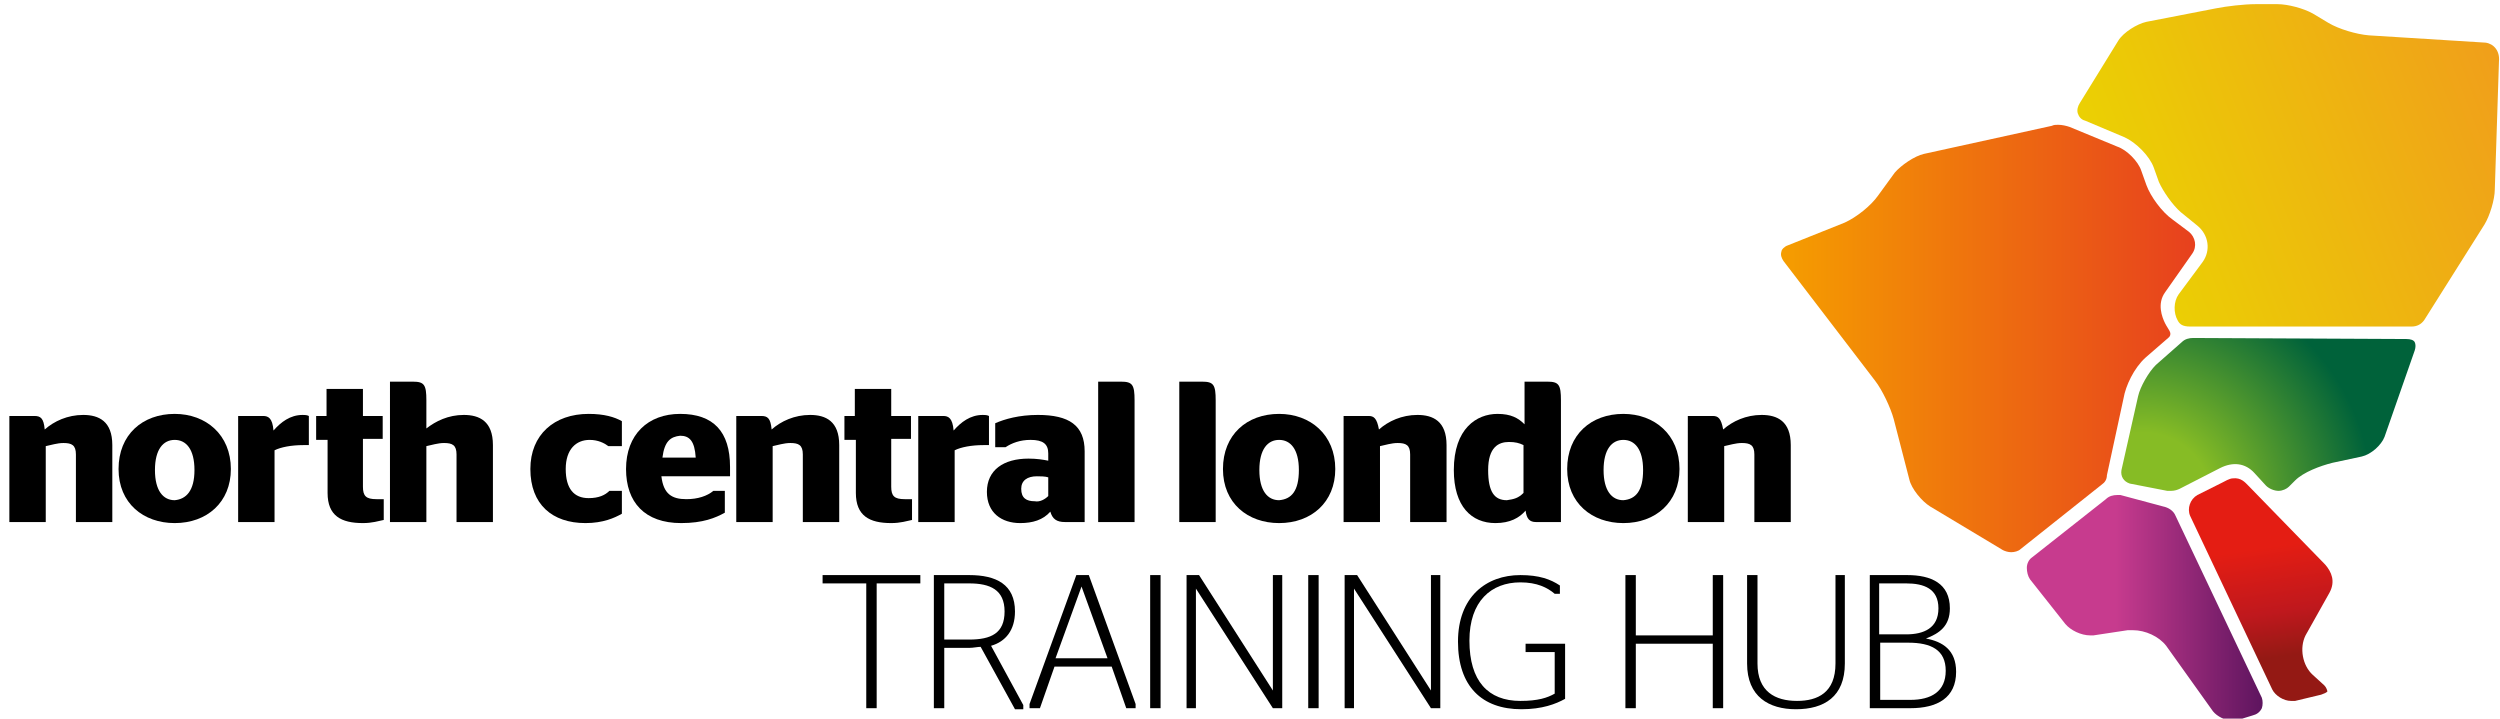 <?xml version="1.0" encoding="utf-8"?>
<!-- Generator: Adobe Illustrator 26.3.1, SVG Export Plug-In . SVG Version: 6.00 Build 0)  -->
<svg version="1.1" id="Layer_6" xmlns="http://www.w3.org/2000/svg" xmlns:xlink="http://www.w3.org/1999/xlink" x="0px" y="0px"
	 viewBox="0 0 240.4 69.1" style="enable-background:new 0 0 240.4 69.1;" xml:space="preserve">
<style type="text/css">
	.st0{fill:url(#SVGID_1_);}
	.st1{fill:url(#SVGID_00000062153008712283601100000000524931463422802313_);}
	.st2{fill:url(#SVGID_00000118358965069341416290000012036090616029006223_);}
	.st3{fill:url(#SVGID_00000166672502985810496340000013635800231040783498_);}
	.st4{fill:url(#SVGID_00000150063974014111380890000003384067700453298079_);}
</style>
<g>
	<g>
		<g>
			<path d="M4.3,41.3c0.9-0.8,2.2-1.4,3.7-1.4c1.5,0,2.8,0.6,2.8,2.9v7.4H7.3v-6.5c0-0.9-0.4-1.1-1.2-1.1c-0.6,0-1.2,0.2-1.7,0.3
				v7.3H0.9V40h2.4C3.9,40,4.2,40.2,4.3,41.3z"/>
			<path d="M11.4,45.1c0-3.3,2.3-5.3,5.4-5.3c3,0,5.4,2,5.4,5.3c0,3.2-2.3,5.2-5.4,5.2C13.8,50.3,11.4,48.4,11.4,45.1z M18.7,45.2
				c0-2-0.8-2.9-1.9-2.9c-1.1,0-1.9,0.9-1.9,2.9c0,2,0.8,2.9,1.9,2.9C17.9,48,18.7,47.2,18.7,45.2z"/>
			<path d="M26.4,43.3v6.9h-3.5V40h2.4c0.5,0,0.9,0.2,1,1.4c0.7-0.8,1.6-1.5,2.8-1.5c0.2,0,0.4,0,0.6,0.1v2.8h-0.5
				C28,42.8,27,43,26.4,43.3z"/>
			<path d="M30.3,40h1.1v-2.6h3.5V40h1.9v2.2h-1.9v4.6c0,0.9,0.3,1.2,1.3,1.2h0.7v2c-0.5,0.1-1.1,0.3-2,0.3c-2.1,0-3.4-0.7-3.4-2.9
				v-5.1h-1.1V40z"/>
			<path d="M41,41.2c0.9-0.7,2.1-1.3,3.6-1.3c1.5,0,2.8,0.6,2.8,2.9v7.4h-3.5v-6.5c0-0.9-0.4-1.1-1.2-1.1c-0.6,0-1.2,0.2-1.7,0.3
				v7.3h-3.5V36.7h2.2c1.1,0,1.3,0.3,1.3,1.8V41.2z"/>
			<path d="M51,45.1c0-3.3,2.3-5.3,5.6-5.3c1.5,0,2.5,0.3,3.2,0.7v2.4h-1.3c-0.4-0.3-1-0.6-1.8-0.6c-1.3,0-2.3,0.9-2.3,2.8
				c0,1.9,0.8,2.8,2.2,2.8c1,0,1.6-0.3,2-0.7h1.2v2.2c-0.7,0.4-1.8,0.9-3.5,0.9C53.1,50.3,51,48.5,51,45.1z"/>
			<path d="M63.6,45.8c0.2,1.7,1,2.2,2.4,2.2c1.1,0,2-0.3,2.6-0.8h1.1v2.1c-0.9,0.5-2.1,1-4.2,1c-3.5,0-5.3-2-5.3-5.2
				c0-3.3,2.1-5.3,5.2-5.3c3.2,0,4.8,1.7,4.8,5.1c0,0.4,0,0.8,0,0.9H63.6z M63.7,44h3.2c-0.1-1.6-0.6-2.1-1.5-2.1
				C64.5,42,63.9,42.4,63.7,44z"/>
			<path d="M74.2,41.3c0.9-0.8,2.2-1.4,3.7-1.4c1.5,0,2.8,0.6,2.8,2.9v7.4h-3.5v-6.5c0-0.9-0.4-1.1-1.2-1.1c-0.6,0-1.2,0.2-1.7,0.3
				v7.3h-3.5V40h2.4C73.8,40,74.1,40.2,74.2,41.3z"/>
			<path d="M81.1,40h1.1v-2.6h3.5V40h1.9v2.2h-1.9v4.6c0,0.9,0.3,1.2,1.3,1.2h0.7v2c-0.5,0.1-1.1,0.3-2,0.3c-2.1,0-3.4-0.7-3.4-2.9
				v-5.1h-1.1V40z"/>
			<path d="M91.8,43.3v6.9h-3.5V40h2.4c0.5,0,0.9,0.2,1,1.4c0.7-0.8,1.6-1.5,2.8-1.5c0.2,0,0.4,0,0.6,0.1v2.8h-0.5
				C93.4,42.8,92.4,43,91.8,43.3z"/>
			<path d="M101,49.2c-0.7,0.8-1.7,1.1-2.9,1.1c-1.8,0-3.2-1-3.2-3c0-2.1,1.6-3.2,4-3.2c0.8,0,1.4,0.1,1.9,0.2v-0.7
				c0-0.9-0.5-1.3-1.7-1.3c-1,0-1.8,0.3-2.4,0.7h-1v-2.3c0.9-0.4,2.3-0.8,4.1-0.8c3,0,4.5,1,4.5,3.5v6.8h-1.9
				C101.6,50.2,101.2,49.9,101,49.2z M100.8,47.7v-1.8c-0.3-0.1-0.8-0.1-1.1-0.1c-0.9,0-1.5,0.4-1.5,1.2c0,0.9,0.5,1.2,1.3,1.2
				C100,48.3,100.5,48,100.8,47.7z"/>
			<path d="M105.6,50.2V36.7h2.2c1.1,0,1.3,0.3,1.3,1.8v11.7H105.6z"/>
			<path d="M113.4,50.2V36.7h2.2c1.1,0,1.3,0.3,1.3,1.8v11.7H113.4z"/>
			<path d="M117.6,45.1c0-3.3,2.3-5.3,5.4-5.3c3,0,5.4,2,5.4,5.3c0,3.2-2.3,5.2-5.4,5.2C120,50.3,117.6,48.4,117.6,45.1z
				 M124.9,45.2c0-2-0.8-2.9-1.9-2.9c-1.1,0-1.9,0.9-1.9,2.9c0,2,0.8,2.9,1.9,2.9C124.2,48,124.9,47.2,124.9,45.2z"/>
			<path d="M132.6,41.3c0.9-0.8,2.2-1.4,3.7-1.4c1.5,0,2.8,0.6,2.8,2.9v7.4h-3.5v-6.5c0-0.9-0.4-1.1-1.2-1.1c-0.6,0-1.2,0.2-1.7,0.3
				v7.3h-3.5V40h2.4C132.1,40,132.4,40.2,132.6,41.3z"/>
			<path d="M146.7,49.1c-0.6,0.7-1.5,1.2-2.9,1.2c-2.3,0-4-1.6-4-5.1c0-4,2.2-5.4,4.2-5.4c1.3,0,2,0.4,2.6,1v-4.1h2.2
				c1.1,0,1.3,0.3,1.3,1.8v11.7h-2.4C147.1,50.2,146.8,49.9,146.7,49.1z M146.5,47.4v-4.6c-0.4-0.2-0.8-0.3-1.4-0.3
				c-1,0-2,0.5-2,2.7c0,2.1,0.6,2.9,1.8,2.9C145.6,48,146,47.9,146.5,47.4z"/>
			<path d="M150.7,45.1c0-3.3,2.3-5.3,5.4-5.3c3,0,5.4,2,5.4,5.3c0,3.2-2.3,5.2-5.4,5.2C153.1,50.3,150.7,48.4,150.7,45.1z
				 M158,45.2c0-2-0.8-2.9-1.9-2.9c-1.1,0-1.9,0.9-1.9,2.9c0,2,0.8,2.9,1.9,2.9C157.3,48,158,47.2,158,45.2z"/>
			<path d="M165.7,41.3c0.9-0.8,2.2-1.4,3.7-1.4c1.5,0,2.8,0.6,2.8,2.9v7.4h-3.5v-6.5c0-0.9-0.4-1.1-1.2-1.1c-0.6,0-1.2,0.2-1.7,0.3
				v7.3h-3.5V40h2.4C165.2,40,165.5,40.2,165.7,41.3z"/>
		</g>
	</g>
	<g>
		<g>
			<path d="M83.3,68.1v-12h-4.2v-0.8h9.4v0.8h-4.2v12H83.3z"/>
			<path d="M94.3,62.2c-0.3,0-0.7,0.1-1.1,0.1h-2.4v5.8h-1V55.3h3.4c2.6,0,4.4,0.9,4.4,3.5c0,1.8-0.9,2.9-2.3,3.3l3.1,5.7v0.4h-0.8
				L94.3,62.2z M90.8,61.5h2.4c2.1,0,3.4-0.6,3.4-2.7c0-2.1-1.4-2.7-3.4-2.7h-2.4V61.5z"/>
			<path d="M99,67.7l4.5-12.4h1.2l4.5,12.4v0.4h-0.9l-1.4-4h-5.5l-1.4,4H99V67.7z M101.5,63.3h5l-2.5-6.9h0L101.5,63.3z"/>
			<path d="M110.6,68.1V55.3h1v12.8H110.6z"/>
			<path d="M114.1,55.3h1.2l7.1,11.1h0V55.3h0.9v12.8h-0.9L115,56.6h0v11.5h-0.9V55.3z"/>
			<path d="M125.8,68.1V55.3h1v12.8H125.8z"/>
			<path d="M129.3,55.3h1.2l7.1,11.1h0V55.3h0.9v12.8h-0.9l-7.4-11.5h0v11.5h-0.9V55.3z"/>
			<path d="M140.2,61.7c0-4.3,2.7-6.4,6-6.4c1.8,0,2.9,0.4,3.8,1v0.8h-0.5c-0.7-0.6-1.7-1.1-3.3-1.1c-2.8,0-4.9,1.8-4.9,5.6
				c0,3.9,1.8,5.8,4.9,5.8c1.7,0,2.6-0.3,3.3-0.7v-4h-2.8v-0.8h3.8v5.3c-0.9,0.5-2.2,1-4.2,1C142.5,68.2,140.2,66,140.2,61.7z"/>
			<path d="M156.3,68.1V55.3h1v5.8h7.4v-5.8h1v12.8h-1v-6.2h-7.4v6.2H156.3z"/>
			<path d="M176.5,63.8v-8.5h0.9v8.5c0,3.2-2,4.4-4.7,4.4c-2.6,0-4.7-1.2-4.7-4.4v-8.5h1v8.5c0,2.7,1.7,3.6,3.8,3.6
				C174.8,67.4,176.5,66.6,176.5,63.8z"/>
			<path d="M179.8,55.3h3.6c2.3,0,4.1,0.8,4.1,3.2c0,1.7-1,2.4-2.3,2.9v0c1.6,0.3,2.9,1.1,2.9,3.2c0,2.5-1.8,3.5-4.4,3.5h-3.9V55.3z
				 M183.3,61c1.7,0,3.1-0.6,3.1-2.5c0-1.9-1.4-2.4-3.1-2.4h-2.6V61H183.3z M183.7,67.3c2,0,3.4-0.8,3.4-2.8c0-2-1.4-2.7-3.6-2.7
				h-2.7v5.5H183.7z"/>
		</g>
	</g>
	<g>
		<linearGradient id="SVGID_1_" gradientUnits="userSpaceOnUse" x1="194.53" y1="58.337" x2="217.811" y2="58.337">
			<stop  offset="0.383" style="stop-color:#C73B8E"/>
			<stop  offset="0.999" style="stop-color:#5C145E"/>
		</linearGradient>
		<path class="st0" d="M203.9,47.6c-0.1,0-0.2,0-0.3,0c-0.4,0-0.8,0.1-1.1,0.4l-7.1,5.6c-0.3,0.2-0.5,0.6-0.5,1
			c0,0.4,0.1,0.8,0.3,1.1l3.4,4.3c0.5,0.6,1.5,1.1,2.4,1.1c0.1,0,0.2,0,0.3,0l3.3-0.5c0.2,0,0.3,0,0.5,0c1.2,0,2.5,0.6,3.2,1.5
			l4.5,6.3c0.4,0.5,1.2,0.9,1.9,0.9c0.2,0,0.4,0,0.6-0.1l1.3-0.4c0.4-0.1,0.7-0.3,0.9-0.7c0.1-0.3,0.1-0.7,0-1l-8.3-17.5
			c-0.2-0.5-0.7-0.8-1.2-0.9L203.9,47.6z"/>
		
			<linearGradient id="SVGID_00000141446276406604128440000006446375161474383036_" gradientUnits="userSpaceOnUse" x1="219.475" y1="66.65" x2="216.806" y2="48.467">
			<stop  offset="0.19" style="stop-color:#941914"/>
			<stop  offset="0.423" style="stop-color:#BF181D"/>
			<stop  offset="0.766" style="stop-color:#E41D13"/>
		</linearGradient>
		<path style="fill:url(#SVGID_00000141446276406604128440000006446375161474383036_);" d="M214.7,46c-0.3,0-0.8,0.3-1,0.4l-2.4,1.2
			c-0.7,0.4-1,1.3-0.7,2l7.9,16.7c0.3,0.6,1.1,1.1,1.8,1.1c0.1,0,0.3,0,0.4,0l2.5-0.6c0.3-0.1,0.5-0.2,0.6-0.3
			c0-0.1-0.1-0.4-0.3-0.6l-1.1-1c-1-0.9-1.3-2.6-0.7-3.8l2.3-4.1c0.6-1.1,0.2-2-0.4-2.7l-7.4-7.6C215.9,46.4,215.5,45.9,214.7,46z"
			/>
		
			<linearGradient id="SVGID_00000136387035329393437950000000909389581834990728_" gradientUnits="userSpaceOnUse" x1="171.072" y1="32.581" x2="211.4" y2="32.581">
			<stop  offset="0" style="stop-color:#F59E00"/>
			<stop  offset="0.994" style="stop-color:#E7401E"/>
		</linearGradient>
		<path style="fill:url(#SVGID_00000136387035329393437950000000909389581834990728_);" d="M208.6,32.4c0.3-0.4-0.1-0.7-0.4-1.3
			c-0.3-0.6-0.8-1.9,0-3l2.6-3.7c0.5-0.7,0.3-1.6-0.3-2.1l-1.6-1.2c-1-0.7-2.1-2.2-2.5-3.3l-0.5-1.4c-0.3-0.9-1.4-2-2.3-2.3
			l-4.6-1.9c-0.3-0.1-0.7-0.2-1.1-0.2c-0.2,0-0.4,0-0.6,0.1l-12.3,2.7c-0.9,0.2-2.2,1.1-2.8,1.8l-1.6,2.2c-0.7,1-2.1,2.1-3.2,2.6
			l-5.5,2.2c-0.3,0.1-0.6,0.4-0.6,0.6c-0.1,0.3,0,0.6,0.2,0.9l8.8,11.5c0.7,0.9,1.5,2.6,1.8,3.7l1.5,5.8c0.2,0.9,1.2,2.1,2,2.6
			l7,4.2c0.2,0.1,0.5,0.2,0.8,0.2c0.3,0,0.7-0.1,0.9-0.3l7.8-6.2c0.3-0.2,0.5-0.5,0.5-0.9l1.6-7.4c0.2-1.2,1-2.9,2.1-3.9L208.6,32.4
			z"/>
		
			<radialGradient id="SVGID_00000092456453505130073870000004945249979581128887_" cx="-2669.156" cy="140.177" r="12.115" gradientTransform="matrix(1.823 0 0 1.823 5071.917 -207.301)" gradientUnits="userSpaceOnUse">
			<stop  offset="0.301" style="stop-color:#86BC25"/>
			<stop  offset="1" style="stop-color:#00623A"/>
		</radialGradient>
		<path style="fill:url(#SVGID_00000092456453505130073870000004945249979581128887_);" d="M210.9,32.5c-0.4,0-0.8,0.1-1.1,0.4
			l-2.5,2.2c-0.7,0.7-1.5,2.1-1.7,3l-1.6,7.1c-0.1,0.6,0.2,1.1,0.8,1.3l3.6,0.7c0.1,0,0.3,0,0.4,0c0.3,0,0.6-0.1,0.8-0.2l3.9-2
			c1.2-0.6,2.4-0.5,3.3,0.5l1.1,1.2c0.3,0.3,0.8,0.5,1.2,0.5c0.4,0,0.8-0.2,1-0.4l0.6-0.6c0.8-0.8,2.4-1.4,3.6-1.7l2.8-0.6
			c0.9-0.2,1.9-1.1,2.2-1.9l2.9-8.3c0.1-0.3,0.1-0.6,0-0.8c-0.1-0.2-0.4-0.3-0.8-0.3h0L210.9,32.5z"/>
		
			<linearGradient id="SVGID_00000091016364026826788180000000559101842655646610_" gradientUnits="userSpaceOnUse" x1="253.281" y1="3.602" x2="199.369" y2="24.456">
			<stop  offset="0" style="stop-color:#F28F22"/>
			<stop  offset="0.999" style="stop-color:#EAD700"/>
		</linearGradient>
		<path style="fill:url(#SVGID_00000091016364026826788180000000559101842655646610_);" d="M239,4.1l-11.2-0.7
			c-1.2-0.1-2.9-0.6-3.9-1.2l-1.5-0.9c-0.9-0.5-2.4-0.9-3.4-0.9l-0.1,0l-2,0c-1.1,0-2.8,0.2-3.8,0.4l-6.7,1.3
			c-0.9,0.2-2.2,1-2.7,1.8L200,9.9c-0.2,0.3-0.3,0.7-0.2,1c0.1,0.3,0.3,0.6,0.7,0.7l3.8,1.6c1.1,0.5,2.4,1.8,2.8,2.9l0.5,1.4
			c0.4,0.9,1.3,2.2,2.1,2.9l1.6,1.3c1.1,0.9,1.3,2.4,0.5,3.5l-2.3,3.1c-0.5,0.7-0.5,1.8-0.1,2.5l0,0l0,0c0.2,0.4,0.5,0.6,1.2,0.6
			l21.3,0c0.5,0,0.9-0.2,1.2-0.6l5.8-9.2c0.5-0.8,1-2.4,1-3.4l0.4-12.3C240.4,4.9,239.8,4.2,239,4.1z"/>
	</g>
</g>
</svg>
